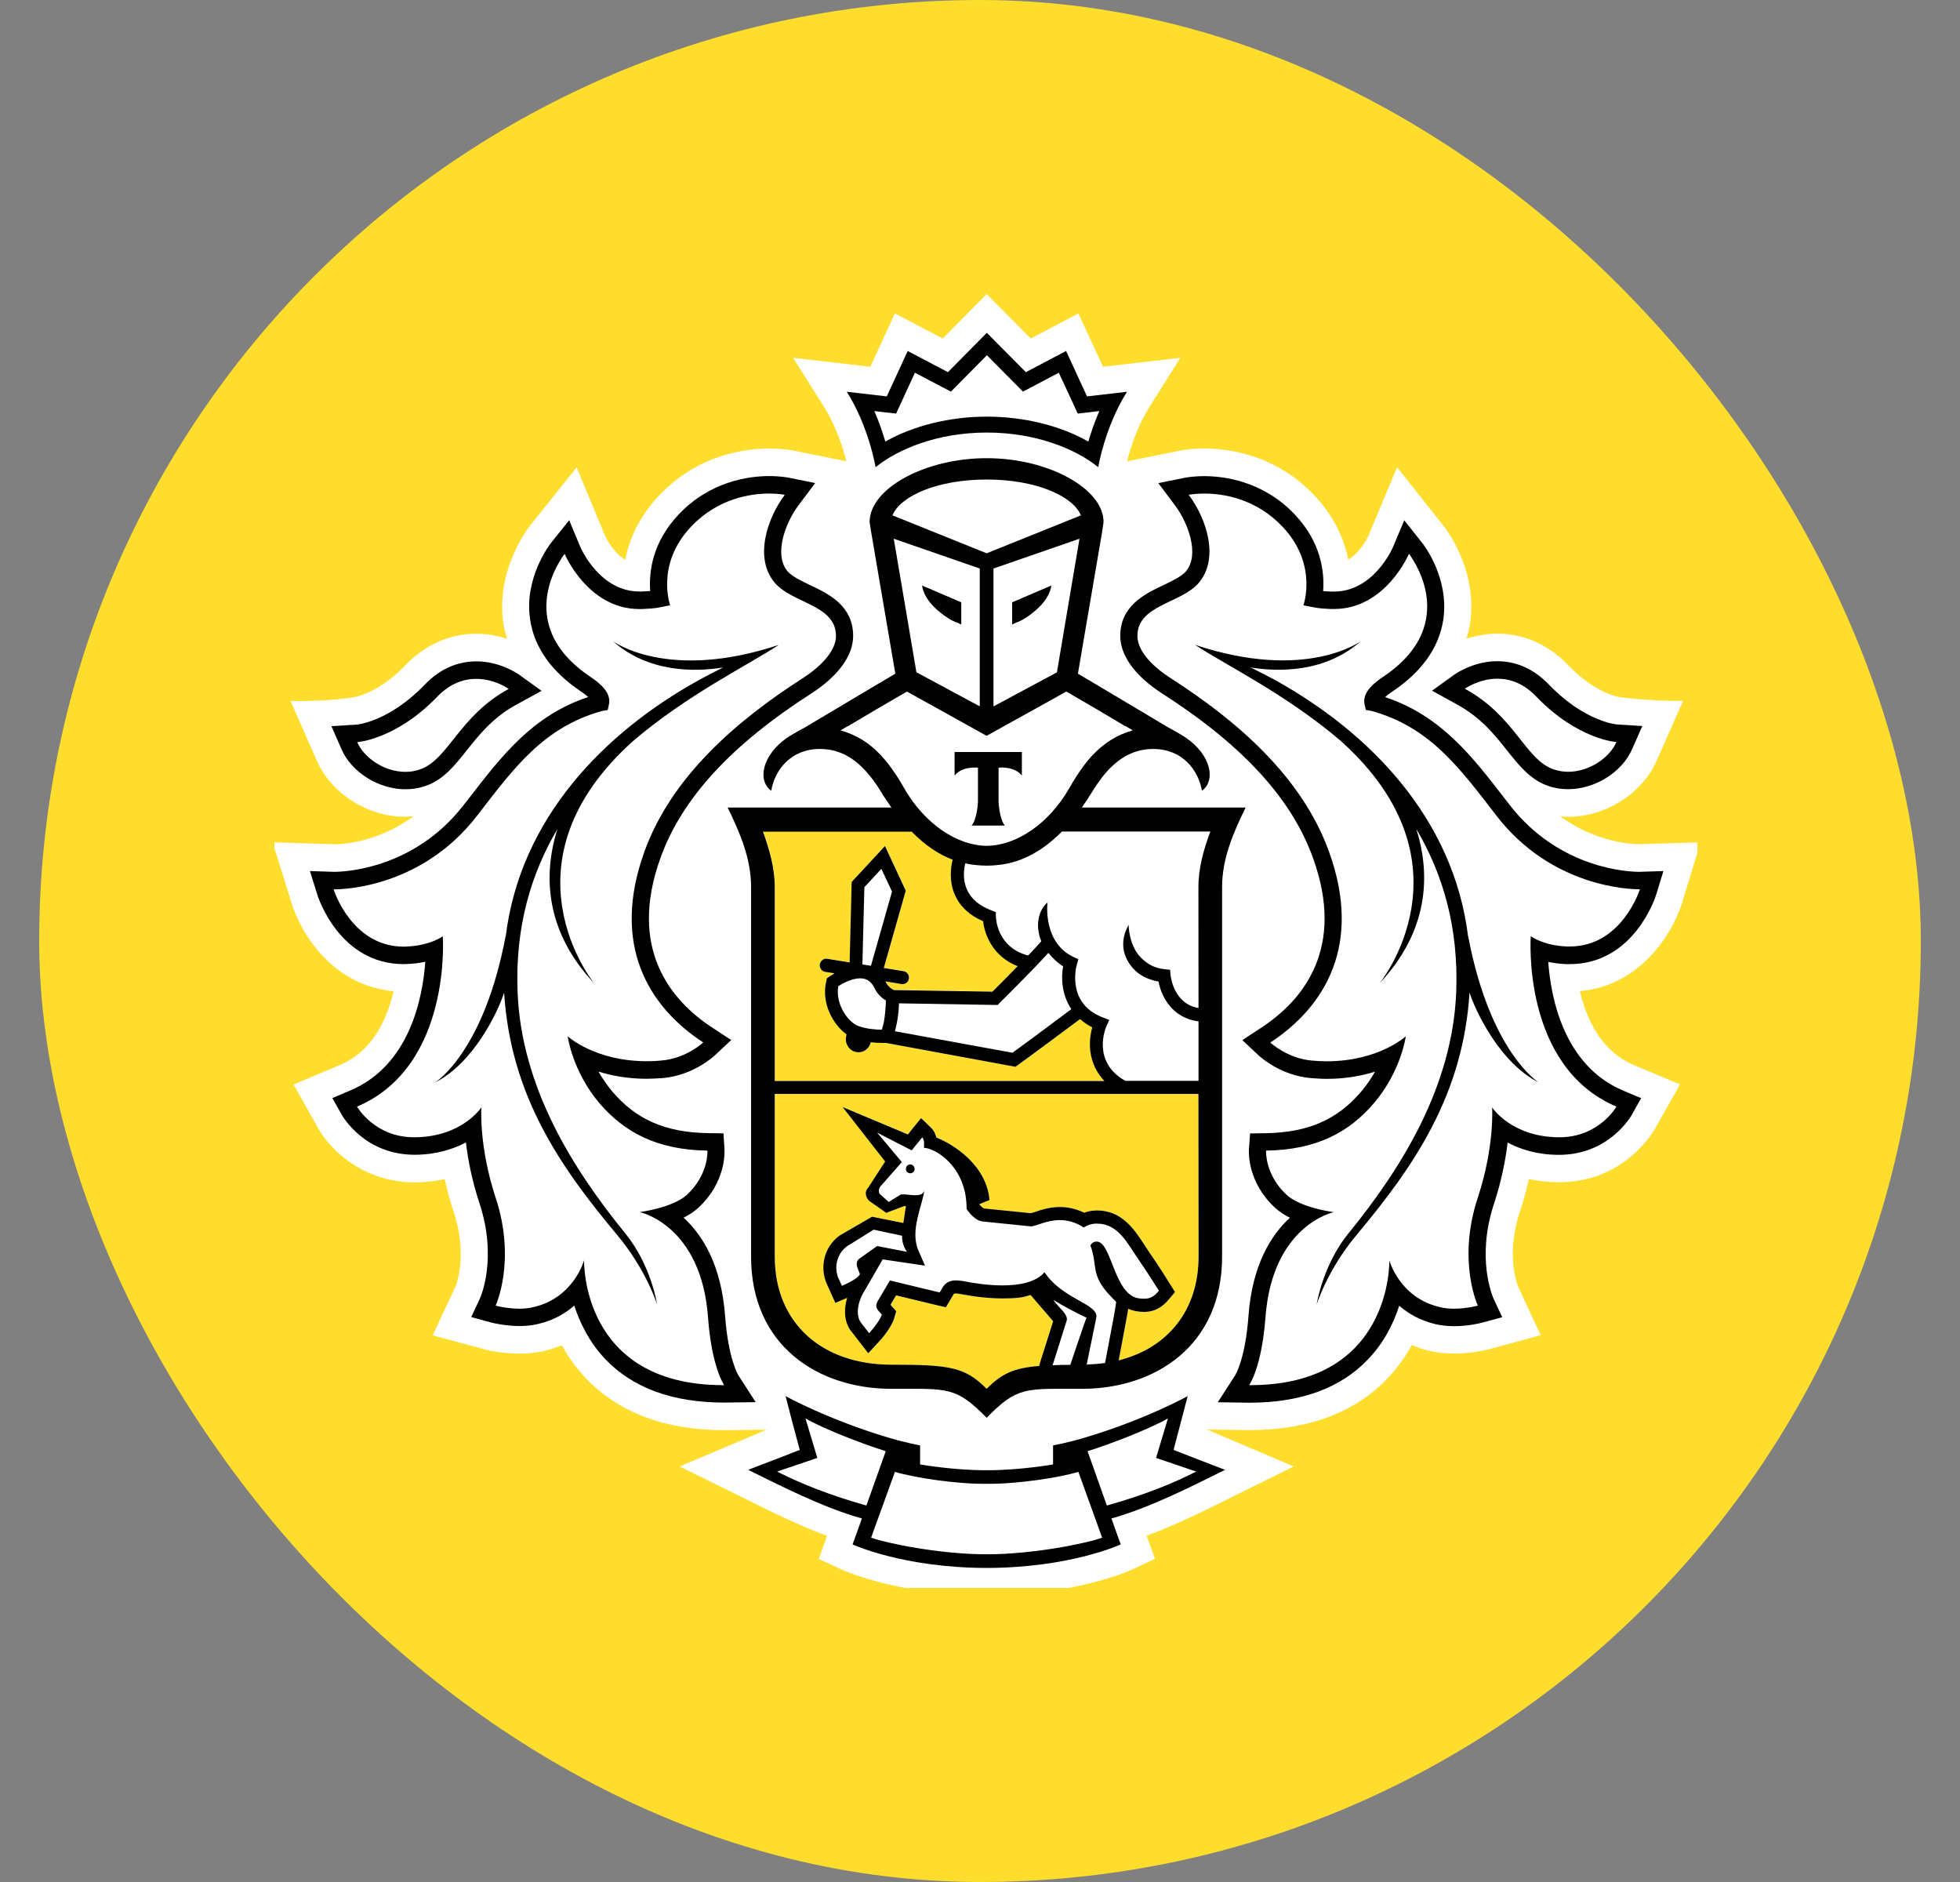 <svg width="25" height="24" viewBox="0 0 25 24" fill="none" xmlns="http://www.w3.org/2000/svg">
<rect x="0" y="0" width="25" height="24" fill="#808080" stroke="none"/>
<rect x="0.5" width="24" height="24" rx="12" fill="#FFDD2D"/>
<g clip-path="url(#clip0_3573_39044)">
<path d="M21.455 11.513L21.691 10.741L20.909 10.766C20.843 10.766 20.363 10.752 19.897 10.407C19.931 10.411 19.966 10.416 20.002 10.416C20.481 10.416 20.945 10.121 21.131 9.7L21.468 8.938C21.046 8.944 20.66 8.89 20.66 8.89C20.657 8.889 20.353 8.849 20.002 8.483C19.75 8.22 19.437 8.081 19.099 8.081C18.952 8.081 18.819 8.108 18.706 8.145C18.723 8.083 18.74 8.021 18.75 7.956C18.858 7.244 18.408 6.7 18.408 6.701L17.82 5.958L17.455 6.831C17.454 6.834 17.362 7.038 17.197 7.138C17.147 6.882 17.025 6.593 16.764 6.317C16.272 5.797 15.673 5.72 15.36 5.72C15.215 5.72 15.111 5.736 15.086 5.74L14.376 5.883C14.417 5.721 14.504 5.439 14.664 5.185L15.055 4.563L14.069 4.677L13.755 3.997L13.148 4.317L12.585 3.75L12.025 4.317L11.415 3.997L11.101 4.677L10.116 4.563L10.508 5.185C10.668 5.439 10.755 5.72 10.795 5.882L10.118 5.746L10.095 5.742C10.061 5.736 9.958 5.72 9.812 5.72C9.499 5.72 8.9 5.798 8.409 6.317C8.147 6.592 8.026 6.882 7.975 7.138C7.812 7.039 7.72 6.838 7.72 6.838L7.355 5.96L6.757 6.708C6.685 6.804 6.324 7.315 6.422 7.958C6.432 8.022 6.449 8.084 6.466 8.146C6.353 8.109 6.221 8.082 6.073 8.082C5.735 8.082 5.423 8.221 5.17 8.484C4.82 8.849 4.518 8.89 4.52 8.89C4.52 8.89 4.201 8.948 3.706 8.939L4.041 9.7C4.227 10.122 4.691 10.416 5.17 10.416C5.207 10.416 5.241 10.411 5.277 10.408C4.812 10.753 4.332 10.767 4.274 10.767L3.477 10.741L3.718 11.512C3.839 11.91 4.244 12.569 5.021 12.64C4.937 13.001 4.749 13.406 4.338 13.58L3.744 13.83L4.068 14.405C4.251 14.715 4.679 15.078 5.29 15.078C5.422 15.077 5.549 15.064 5.672 15.037C5.703 15.179 5.743 15.321 5.789 15.461C5.971 16.013 5.814 16.398 5.812 16.403L5.519 17.029L6.173 17.205C6.182 17.208 6.379 17.262 6.627 17.262C6.739 17.262 6.846 17.251 6.947 17.226C7.023 17.208 7.096 17.184 7.166 17.155C7.251 17.31 7.354 17.451 7.474 17.577C7.893 18.016 8.486 18.238 9.238 18.238H9.241L9.778 18.232L8.669 18.701L9.511 19.116C9.817 19.269 10.18 19.449 10.549 19.586L10.444 19.88L10.735 20.015C10.761 20.026 11.319 20.281 12.247 20.336C12.247 20.336 12.471 20.346 12.594 20.346C12.718 20.346 12.939 20.335 12.939 20.335C13.861 20.279 14.415 20.027 14.441 20.015L14.732 19.879L14.625 19.585C15.006 19.443 15.382 19.256 15.675 19.11L16.501 18.701L15.395 18.23L15.934 18.237C16.687 18.237 17.282 18.015 17.7 17.575C17.819 17.45 17.922 17.308 18.007 17.153C18.077 17.183 18.151 17.207 18.227 17.225C18.327 17.249 18.434 17.261 18.547 17.261C18.79 17.261 18.99 17.206 18.995 17.205L19.652 17.027L19.366 16.413C19.359 16.397 19.202 16.013 19.384 15.46C19.431 15.319 19.469 15.177 19.501 15.036C19.624 15.062 19.753 15.076 19.886 15.076C20.663 15.076 21.036 14.518 21.108 14.397L21.428 13.829L20.835 13.58C20.423 13.405 20.236 13 20.152 12.639C20.918 12.572 21.33 11.914 21.455 11.513ZM10.847 6.148L10.839 6.15L10.846 6.141L10.847 6.148Z" fill="white"/>
<path d="M12.585 6.114C11.957 6.115 11.486 6.325 11.383 6.572L12.585 7.055L13.787 6.572C13.684 6.325 13.214 6.115 12.585 6.114Z" fill="white"/>
<path d="M12.599 18.922H12.597H12.587H12.575H12.575C12.194 18.924 11.67 18.845 11.417 18.77L11.113 19.608C11.314 19.681 11.992 19.82 12.587 19.82C13.181 19.82 13.86 19.681 14.06 19.608L13.756 18.77C13.503 18.845 12.98 18.924 12.599 18.922Z" fill="white"/>
<path d="M14.896 18.088C14.67 18.219 14.165 18.415 13.871 18.506L14.118 19.199C14.572 19.072 14.947 18.924 15.257 18.766L14.745 18.592L14.896 18.088Z" fill="white"/>
<path d="M10.275 18.088L10.427 18.592L9.914 18.766C10.223 18.924 10.6 19.072 11.053 19.199L11.299 18.506C11.007 18.415 10.501 18.218 10.275 18.088Z" fill="white"/>
<path d="M12.586 5.312C13.059 5.312 13.524 5.428 13.881 5.631C13.914 5.519 13.96 5.383 14.022 5.241L13.887 5.258L13.745 5.273L13.685 5.142L13.505 4.753L13.175 4.928L13.047 4.995L12.945 4.892L12.587 4.53L12.23 4.892L12.128 4.995L12 4.928L11.669 4.753L11.49 5.142L11.429 5.273L11.287 5.258L11.152 5.241C11.214 5.384 11.259 5.519 11.293 5.631C11.65 5.428 12.114 5.312 12.586 5.312Z" fill="white"/>
<path d="M19.815 9.812C19.876 9.833 19.939 9.843 20.001 9.843C20.268 9.843 20.527 9.666 20.617 9.464C20.617 9.464 20.125 9.433 19.597 8.886C19.429 8.709 19.251 8.656 19.099 8.656C18.861 8.656 18.684 8.784 18.684 8.784C19.321 9.13 19.451 9.686 19.815 9.812Z" fill="white"/>
<path d="M5.17 9.843C5.232 9.843 5.295 9.833 5.355 9.812C5.719 9.686 5.85 9.13 6.488 8.784C6.488 8.784 6.309 8.656 6.074 8.656C5.92 8.656 5.742 8.709 5.573 8.886C5.046 9.433 4.555 9.464 4.555 9.464C4.643 9.666 4.902 9.843 5.17 9.843Z" fill="white"/>
<path d="M19.989 12.07C20 12.071 20.009 12.071 20.021 12.071C20.689 12.071 20.916 11.341 20.916 11.341H20.903C20.781 11.341 19.787 11.311 19.084 10.4C18.621 9.801 18.242 9.274 17.494 9.067L17.42 9.054L17.404 8.977C17.383 8.86 17.462 8.751 17.64 8.633C18.672 7.943 17.971 7.063 17.971 7.063C17.971 7.063 17.676 7.767 17.016 7.767C17 7.767 16.983 7.766 16.967 7.766C16.892 7.762 16.82 7.759 16.747 7.743L16.625 7.719C16.625 7.719 16.813 7.197 16.359 6.717C16.017 6.355 15.601 6.294 15.36 6.294C15.239 6.294 15.162 6.31 15.162 6.31C15.39 6.614 15.555 7.119 15.291 7.43C15.064 7.698 14.508 7.711 14.508 8.11C14.508 8.279 14.662 8.477 14.941 8.654C15.777 9.191 16.607 9.904 16.951 10.859C17.383 12.05 16.897 12.841 16.203 13.294C16.203 13.294 16.421 13.498 16.736 13.524C16.8 13.53 16.863 13.533 16.921 13.533C17.587 13.533 17.931 13.215 17.931 13.215C17.931 13.215 17.875 13.655 17.528 14.063C17.208 14.441 16.788 14.663 16.149 14.672C16.149 14.672 16.128 14.975 16.412 15.237C16.593 15.403 17.012 15.457 17.012 15.457C17.012 15.457 16.228 15.619 16.141 16.801C16.094 17.441 15.934 17.663 15.934 17.663H15.948C17.768 17.663 17.721 16.071 17.721 16.071C17.721 16.071 17.848 16.542 18.356 16.665C18.417 16.682 18.482 16.688 18.545 16.688C18.709 16.688 18.85 16.649 18.85 16.649C18.85 16.649 18.585 16.077 18.848 15.277C19.067 14.613 19.032 14.121 19.032 14.121C19.032 14.121 19.277 14.499 19.885 14.503H19.891C20.397 14.503 20.618 14.111 20.618 14.111C19.404 13.598 19.524 11.939 19.524 11.939C19.524 11.939 19.682 12.059 19.989 12.07ZM19.624 13.803C19.13 13.555 18.818 12.896 18.743 12.658C18.661 13.965 18.035 14.872 17.304 15.745C16.925 16.197 16.793 16.637 16.793 16.637C16.793 16.637 16.865 16.139 17.194 15.733C17.876 14.897 18.524 13.856 18.572 12.653C18.606 11.813 18.394 11.132 18.063 10.571C18.248 11.156 18.222 11.872 17.595 12.54C17.595 12.54 18.843 11.012 17.097 9.447C16.398 8.851 15.633 8.484 15.24 8.223C16.662 8.696 17.357 8.175 17.357 8.175C16.902 8.577 16.314 8.57 15.95 8.512C16.049 8.561 16.151 8.613 16.262 8.673C17.462 9.338 18.54 10.431 18.724 11.946V11.934C19.003 13.421 19.624 13.803 19.624 13.803Z" fill="white"/>
<path d="M8.162 15.457C8.162 15.457 8.581 15.404 8.762 15.237C9.045 14.975 9.026 14.672 9.026 14.672C8.385 14.663 7.966 14.441 7.644 14.064C7.3 13.655 7.243 13.215 7.243 13.215C7.243 13.215 7.587 13.534 8.252 13.534C8.312 13.534 8.374 13.531 8.438 13.525C8.754 13.499 8.972 13.294 8.972 13.294C8.278 12.841 7.792 12.05 8.222 10.859C8.568 9.904 9.397 9.191 10.233 8.654C10.511 8.477 10.666 8.28 10.666 8.11C10.666 7.711 10.11 7.698 9.883 7.43C9.619 7.119 9.785 6.614 10.012 6.31C10.012 6.31 9.937 6.294 9.815 6.294C9.575 6.294 9.158 6.355 8.816 6.717C8.361 7.197 8.55 7.719 8.55 7.719L8.428 7.743C8.355 7.759 8.282 7.762 8.208 7.766C8.191 7.766 8.176 7.767 8.159 7.767C7.498 7.767 7.204 7.063 7.204 7.063C7.204 7.063 6.503 7.944 7.535 8.634C7.713 8.752 7.791 8.861 7.77 8.978L7.754 9.054L7.679 9.067C6.932 9.275 6.552 9.802 6.089 10.401C5.388 11.311 4.395 11.341 4.271 11.341H4.258C4.258 11.341 4.485 12.071 5.153 12.071C5.164 12.071 5.174 12.071 5.185 12.07C5.493 12.059 5.651 11.939 5.651 11.939C5.651 11.939 5.769 13.597 4.557 14.111C4.557 14.111 4.778 14.503 5.284 14.503H5.29C5.899 14.499 6.143 14.121 6.143 14.121C6.143 14.121 6.108 14.613 6.326 15.277C6.59 16.077 6.325 16.649 6.325 16.649C6.325 16.649 6.467 16.688 6.63 16.688C6.693 16.688 6.758 16.682 6.819 16.665C7.325 16.542 7.453 16.071 7.453 16.071C7.453 16.071 7.407 17.663 9.227 17.663H9.239C9.239 17.663 9.08 17.441 9.034 16.801C8.946 15.619 8.162 15.457 8.162 15.457ZM7.87 15.745C7.139 14.872 6.514 13.965 6.431 12.658C6.356 12.895 6.045 13.555 5.552 13.803C5.552 13.803 6.172 13.421 6.451 11.934V11.946C6.635 10.432 7.712 9.338 8.912 8.673C9.022 8.612 9.126 8.561 9.224 8.512C8.86 8.57 8.272 8.577 7.817 8.175C7.817 8.175 8.512 8.696 9.934 8.223C9.54 8.484 8.776 8.851 8.077 9.447C6.33 11.012 7.58 12.54 7.58 12.54C6.951 11.871 6.926 11.156 7.111 10.571C6.78 11.133 6.568 11.813 6.602 12.653C6.65 13.856 7.298 14.897 7.979 15.733C8.308 16.138 8.382 16.637 8.382 16.637C8.382 16.637 8.249 16.197 7.87 15.745Z" fill="white"/>
<path d="M11.241 9.635C11.271 9.668 11.3 9.704 11.328 9.739C11.335 9.747 11.341 9.755 11.348 9.765C11.374 9.8 11.401 9.838 11.426 9.876C11.431 9.884 11.437 9.893 11.443 9.902C11.474 9.949 11.502 9.998 11.531 10.048C11.793 10.51 12.213 10.786 12.586 10.787C12.96 10.786 13.379 10.51 13.642 10.048C13.672 9.996 13.701 9.946 13.732 9.9C13.736 9.893 13.741 9.886 13.745 9.879C13.771 9.84 13.798 9.801 13.827 9.763C13.833 9.755 13.839 9.748 13.844 9.741C13.873 9.704 13.903 9.668 13.934 9.635C13.94 9.629 13.944 9.624 13.948 9.62C14.082 9.48 14.241 9.374 14.45 9.315L14.357 9.26H14.352L13.982 9.041L13.603 8.819L12.589 9.382L12.586 9.38L12.584 9.382L11.57 8.819L11.191 9.04L10.821 9.259H10.817L10.723 9.314C10.932 9.373 11.091 9.478 11.225 9.618C11.231 9.624 11.235 9.63 11.241 9.635ZM12.176 9.59H12.605H13.034V9.891C12.933 9.765 12.737 9.79 12.737 9.79V10.223C12.737 10.223 12.744 10.436 12.817 10.529H12.605H12.393C12.467 10.437 12.474 10.223 12.474 10.223V9.79C12.474 9.79 12.278 9.765 12.176 9.891V9.59Z" fill="white"/>
<path d="M12.499 9.007V7.249L11.402 6.869L11.692 8.573L12.499 9.007ZM12.264 7.68V7.963L12.21 7.938C12.208 7.935 12.13 7.917 11.994 7.808C11.769 7.63 11.765 7.466 11.765 7.466L12.264 7.68Z" fill="white"/>
<path d="M13.48 8.573L13.768 6.869L12.672 7.249V9.007L13.48 8.573ZM12.908 7.68L13.406 7.466C13.406 7.466 13.402 7.63 13.177 7.808C13.041 7.918 12.963 7.936 12.96 7.938L12.907 7.963V7.68H12.908Z" fill="white"/>
<path d="M10.946 13.083C11.053 13.123 11.183 13.131 11.249 13.131C11.251 13.123 11.255 13.113 11.258 13.1C11.264 13.08 11.27 13.06 11.274 13.038C11.292 12.941 11.299 12.83 11.3 12.759C11.255 12.731 11.192 12.68 11.157 12.604C11.116 12.517 11.058 12.477 10.973 12.477C10.862 12.477 10.744 12.544 10.693 12.576C10.653 12.819 10.828 13.039 10.946 13.083Z" fill="white"/>
<path d="M13.371 12.15C13.167 12.376 12.769 12.77 12.749 12.79L12.725 12.815L11.465 12.795C11.464 12.922 11.444 13.03 11.424 13.11C11.421 13.123 11.417 13.137 11.414 13.151L12.913 13.425C13.069 13.314 13.498 12.994 13.665 12.869C13.543 12.688 13.532 12.474 13.559 12.323C13.48 12.271 13.419 12.213 13.371 12.15Z" fill="white"/>
<path d="M13.543 10.604C13.253 10.898 12.975 11.006 12.726 11.031C12.681 11.036 12.635 11.039 12.589 11.039H12.585H12.583C12.536 11.039 12.49 11.036 12.445 11.031C12.402 11.027 12.356 11.02 12.31 11.01C12.294 11.076 12.273 11.214 12.332 11.345C12.384 11.463 12.491 11.552 12.648 11.61L12.7 11.631L12.701 11.689C12.701 11.706 12.713 12.08 13.113 12.184C13.178 12.115 13.238 12.053 13.281 12.002C13.199 11.806 13.242 11.605 13.361 11.507C13.355 11.528 13.304 12.019 13.689 12.201L13.753 12.232L13.734 12.3C13.727 12.321 13.599 12.796 14.065 12.973L14.148 13.005L14.111 13.087C14.103 13.105 13.92 13.536 14.351 13.78H15.287V13.023C14.954 12.981 14.813 12.709 14.777 12.515C14.622 12.488 14.502 12.42 14.421 12.309C14.224 12.045 14.393 11.804 14.395 11.791C14.395 11.793 14.395 12.05 14.551 12.209C14.628 12.285 14.719 12.344 14.857 12.357L14.925 12.364L14.931 12.435C14.933 12.45 14.97 12.797 15.287 12.852L15.287 11.305C15.287 11.065 15.355 10.824 15.438 10.602H13.543V10.604Z" fill="white"/>
<path d="M11.025 11.313L11 12.298L11.11 12.315L11.378 11.37L11.242 11.079L11.025 11.313Z" fill="white"/>
<path d="M13.986 15.834C13.994 15.834 14.003 15.835 14.012 15.837C14.179 15.886 14.221 16.5 14.514 16.555C14.543 16.562 14.57 16.563 14.593 16.563C14.677 16.563 14.728 16.526 14.782 16.461C14.782 16.461 14.635 16.224 14.525 16.065C14.378 15.857 14.264 15.604 13.992 15.604C13.986 15.604 13.977 15.604 13.971 15.605C13.881 15.61 13.825 15.655 13.825 15.655C13.715 15.584 13.612 15.559 13.519 15.559C13.348 15.559 13.215 15.639 13.149 15.639H13.146L12.537 15.578C12.442 15.569 12.367 15.471 12.339 15.433C12.333 15.422 12.329 15.416 12.329 15.416C12.329 15.399 12.329 15.382 12.328 15.367C12.307 14.859 11.922 14.641 11.785 14.638C11.785 14.638 11.801 14.541 11.764 14.504L11.629 14.67L11.188 14.444L11.503 14.819L11.236 15.124C11.203 15.159 11.207 15.206 11.22 15.226L11.336 15.329L11.482 15.239C11.489 15.233 11.502 15.232 11.518 15.232C11.559 15.232 11.619 15.242 11.674 15.242C11.733 15.242 11.785 15.229 11.791 15.172C11.773 15.361 11.601 15.688 11.714 15.945L11.797 16.139L11.259 16.06L11.007 16.494C10.929 16.639 10.917 16.795 10.992 16.88L11.086 17C11.086 17 11.218 16.857 11.248 16.763L11.205 16.715C11.169 16.675 11.171 16.639 11.193 16.595L11.351 16.327L11.986 16.48L12.02 16.422C12.063 16.349 12.125 16.327 12.193 16.327C12.221 16.327 12.249 16.33 12.279 16.335C12.397 16.359 12.591 16.391 12.786 16.391C12.999 16.391 13.21 16.352 13.323 16.223C13.553 16.571 14.02 16.627 13.983 16.804L13.86 17.4C13.941 17.396 14.02 17.391 14.094 17.381L14.21 16.76C14.223 16.692 14.236 16.601 14.236 16.601C14.191 16.555 14.082 16.456 14.02 16.336C13.938 16.175 13.983 16.091 13.906 15.881C13.909 15.883 13.932 15.834 13.986 15.834ZM11.607 14.962C11.576 14.961 11.554 14.934 11.555 14.902C11.558 14.872 11.583 14.848 11.614 14.85C11.645 14.852 11.668 14.88 11.666 14.91C11.663 14.941 11.638 14.964 11.607 14.962Z" fill="white"/>
<path d="M10.739 16.398C10.739 16.398 10.949 16.309 10.968 16.246L10.94 16.175C10.921 16.128 10.923 16.077 10.961 16.049L11.189 15.889L11.569 15.963C11.569 15.963 11.501 15.876 11.507 15.758L11.145 15.68L10.803 15.892C10.656 16.004 10.645 16.187 10.694 16.296L10.739 16.398Z" fill="white"/>
<path d="M13.426 17.408C13.494 17.405 13.569 17.404 13.651 17.404C13.651 17.404 13.847 16.821 13.858 16.802C13.748 16.753 13.521 16.63 13.433 16.573C13.491 16.662 13.632 16.763 13.604 16.841L13.426 17.408Z" fill="white"/>
<path d="M15.288 13.949H9.883V16.023C9.883 16.872 10.485 17.403 11.372 17.403C12.114 17.403 12.31 17.432 12.586 17.711C12.776 17.518 12.933 17.446 13.256 17.419L13.264 17.387L13.434 16.849C13.425 16.837 13.146 16.514 13.146 16.514C13.036 16.552 12.943 16.558 12.787 16.558C12.627 16.558 12.446 16.539 12.251 16.502C12.231 16.497 12.213 16.495 12.194 16.495C12.17 16.495 12.168 16.497 12.162 16.509L12.128 16.566L12.066 16.671L11.95 16.643L11.431 16.519L11.36 16.639L11.371 16.651L11.434 16.722L11.406 16.814C11.368 16.935 11.244 17.076 11.207 17.116L11.077 17.257L10.959 17.105L10.871 16.992C10.777 16.885 10.756 16.722 10.808 16.551C10.807 16.552 10.805 16.553 10.803 16.553L10.656 16.615L10.59 16.469L10.544 16.365C10.464 16.183 10.493 15.917 10.708 15.757L11.126 15.516L11.523 15.596C11.533 15.557 11.547 15.418 11.558 15.383C11.551 15.382 11.543 15.38 11.536 15.38L11.307 15.467L11.086 15.311C11.086 15.311 11 15.226 11.078 15.141L11.292 14.811L10.75 14.117L11.583 14.466L11.638 14.396L11.751 14.259L11.878 14.383C11.914 14.418 11.934 14.462 11.945 14.506C12.174 14.597 12.585 14.866 12.621 15.303L12.492 15.356V15.36C12.522 15.395 12.546 15.41 12.554 15.411L13.148 15.471C13.163 15.468 13.182 15.461 13.203 15.455C13.277 15.429 13.388 15.392 13.519 15.392C13.626 15.392 13.73 15.417 13.829 15.465C13.866 15.451 13.911 15.44 13.963 15.437L13.992 15.436C14.31 15.436 14.468 15.679 14.595 15.872C14.616 15.905 14.637 15.937 14.659 15.969C14.77 16.128 14.915 16.363 14.921 16.372L14.986 16.477L14.906 16.572C14.844 16.645 14.751 16.73 14.592 16.73C14.559 16.73 14.523 16.727 14.484 16.719C14.45 16.713 14.419 16.703 14.389 16.69C14.385 16.722 14.379 16.76 14.373 16.793L14.268 17.348C14.892 17.191 15.288 16.711 15.288 16.024L15.288 13.949Z" fill="#FFDD2D"/>
<path d="M9.884 13.783H14.088C13.878 13.562 13.881 13.282 13.934 13.099C13.873 13.07 13.823 13.033 13.778 12.995C13.614 13.118 13.112 13.491 12.981 13.584L12.953 13.603L11.304 13.299H11.27C11.231 13.299 11.173 13.297 11.109 13.29C11.092 13.366 11.028 13.418 10.954 13.418C10.946 13.418 10.936 13.417 10.928 13.415C10.885 13.407 10.847 13.385 10.822 13.348C10.796 13.312 10.786 13.269 10.793 13.225L10.799 13.188C10.629 13.066 10.472 12.793 10.542 12.505L10.549 12.475L10.572 12.457C10.576 12.454 10.604 12.435 10.647 12.41L10.527 12.391C10.482 12.383 10.452 12.34 10.459 12.295C10.466 12.249 10.508 12.217 10.553 12.226L10.838 12.272L10.864 11.245L11.289 10.787L11.554 11.356L11.274 12.343L11.526 12.383C11.571 12.39 11.601 12.433 11.595 12.479C11.588 12.52 11.554 12.549 11.514 12.549C11.509 12.549 11.505 12.549 11.501 12.548L11.295 12.514C11.298 12.52 11.302 12.524 11.305 12.531C11.327 12.577 11.375 12.61 11.404 12.624L12.662 12.644C12.715 12.591 12.847 12.459 12.982 12.319C12.673 12.2 12.561 11.927 12.542 11.747C12.369 11.672 12.249 11.559 12.183 11.412C12.103 11.231 12.132 11.05 12.153 10.961C11.985 10.899 11.809 10.785 11.629 10.602H9.734C9.815 10.825 9.884 11.066 9.884 11.306V13.783Z" fill="#FFDD2D"/>
<path d="M11.613 14.85C11.583 14.847 11.557 14.871 11.555 14.902C11.553 14.934 11.576 14.961 11.607 14.962C11.637 14.964 11.664 14.941 11.666 14.91C11.666 14.879 11.645 14.851 11.613 14.85Z" fill="black"/>
<path d="M15.28 18.611L14.969 18.49L15.055 18.162L15.149 17.804C15.149 17.804 14.598 18.109 13.82 18.338C13.599 18.403 13.432 18.432 13.432 18.432V18.675C13.432 18.675 13.017 18.749 12.596 18.749H12.591H12.585H12.577H12.572C12.152 18.749 11.736 18.675 11.736 18.675V18.432C11.736 18.432 11.569 18.403 11.349 18.338C10.571 18.109 10.02 17.804 10.02 17.804L10.113 18.162L10.201 18.49L9.889 18.611L9.543 18.744C9.94 18.939 10.49 19.224 10.994 19.364L10.875 19.695C10.875 19.695 11.514 19.992 12.577 19.995V19.995H12.581H12.585H12.589H12.592V19.995C13.657 19.992 14.295 19.695 14.295 19.695L14.176 19.364C14.679 19.224 15.23 18.939 15.626 18.744L15.28 18.611ZM9.912 18.766L10.425 18.592L10.274 18.088C10.499 18.219 11.005 18.415 11.298 18.506L11.051 19.199C10.598 19.072 10.222 18.924 9.912 18.766ZM12.585 19.821C11.991 19.821 11.311 19.681 11.111 19.609L11.415 18.77C11.668 18.845 12.192 18.925 12.573 18.922H12.574H12.585H12.596H12.597C12.978 18.925 13.501 18.845 13.755 18.77L14.058 19.609C13.858 19.682 13.18 19.821 12.585 19.821ZM14.118 19.199L13.872 18.506C14.166 18.415 14.67 18.219 14.897 18.088L14.746 18.592L15.258 18.766C14.948 18.924 14.573 19.072 14.118 19.199Z" fill="black"/>
<path d="M12.587 5.516C13.221 5.516 13.728 5.73 14.008 5.958C14.008 5.958 14.091 5.447 14.375 4.996L13.865 5.055L13.598 4.476L13.085 4.746L12.587 4.244L12.091 4.746L11.578 4.476L11.311 5.055L10.801 4.996C11.085 5.447 11.168 5.958 11.168 5.958C11.449 5.73 11.954 5.516 12.587 5.516ZM11.288 5.258L11.43 5.274L11.491 5.142L11.67 4.753L12.001 4.927L12.129 4.994L12.231 4.891L12.588 4.53L12.946 4.891L13.048 4.994L13.176 4.927L13.505 4.753L13.686 5.142L13.746 5.274L13.887 5.258L14.022 5.242C13.96 5.384 13.915 5.519 13.882 5.631C13.525 5.428 13.06 5.313 12.587 5.313C12.115 5.313 11.651 5.428 11.293 5.631C11.259 5.519 11.214 5.383 11.152 5.242L11.288 5.258Z" fill="black"/>
<path d="M20.02 12.295C20.84 12.295 21.114 11.444 21.125 11.408L21.217 11.108L20.909 11.118H20.908C20.8 11.118 19.896 11.094 19.254 10.262L19.194 10.185C18.775 9.642 18.377 9.125 17.667 8.89C17.688 8.871 17.717 8.847 17.757 8.821C18.134 8.568 18.354 8.261 18.409 7.904C18.489 7.367 18.154 6.94 18.139 6.922L17.911 6.635L17.768 6.976C17.759 6.997 17.519 7.544 17.015 7.544H16.977C16.942 7.542 16.91 7.54 16.877 7.538C16.895 7.294 16.851 6.916 16.516 6.562C16.113 6.136 15.618 6.072 15.36 6.072C15.221 6.072 15.129 6.09 15.12 6.091L14.775 6.161L14.988 6.446C15.154 6.667 15.306 7.073 15.127 7.286C15.069 7.353 14.951 7.408 14.838 7.463C14.606 7.572 14.289 7.724 14.289 8.11C14.289 8.361 14.479 8.622 14.824 8.844C15.845 9.499 16.474 10.182 16.746 10.937C17.167 12.097 16.618 12.759 16.085 13.107L15.846 13.264L16.055 13.46C16.083 13.485 16.339 13.715 16.718 13.748C16.789 13.753 16.858 13.758 16.922 13.758C17.165 13.758 17.371 13.719 17.539 13.666C17.492 13.749 17.436 13.833 17.364 13.918C17.06 14.278 16.685 14.442 16.146 14.451L15.945 14.454L15.93 14.659C15.928 14.7 15.913 15.08 16.266 15.404C16.32 15.454 16.385 15.495 16.453 15.529C16.214 15.748 15.971 16.131 15.924 16.786C15.884 17.333 15.756 17.535 15.755 17.538L15.533 17.882L15.933 17.888C16.594 17.888 17.101 17.702 17.451 17.333C17.659 17.115 17.777 16.869 17.847 16.651C17.962 16.751 18.111 16.838 18.305 16.885C18.378 16.902 18.459 16.912 18.545 16.912C18.732 16.912 18.888 16.872 18.905 16.867L19.161 16.798L19.048 16.555C19.04 16.535 18.826 16.047 19.056 15.351C19.155 15.05 19.205 14.78 19.23 14.57C19.391 14.656 19.606 14.727 19.885 14.727C20.517 14.727 20.796 14.245 20.809 14.225L20.933 14.004L20.702 13.907C19.949 13.588 19.782 12.731 19.748 12.267C19.817 12.28 19.894 12.292 19.982 12.295H20.02ZM20.618 14.112C20.618 14.112 20.397 14.503 19.891 14.503H19.885C19.277 14.5 19.032 14.122 19.032 14.122C19.032 14.122 19.067 14.614 18.848 15.278C18.584 16.078 18.85 16.65 18.85 16.65C18.85 16.65 18.708 16.689 18.544 16.689C18.482 16.689 18.416 16.683 18.355 16.666C17.847 16.543 17.721 16.072 17.721 16.072C17.721 16.072 17.767 17.664 15.948 17.664H15.933C15.933 17.664 16.093 17.442 16.141 16.802C16.228 15.62 17.012 15.458 17.012 15.458C17.012 15.458 16.593 15.404 16.412 15.238C16.129 14.976 16.149 14.673 16.149 14.673C16.789 14.664 17.208 14.441 17.528 14.064C17.874 13.655 17.931 13.215 17.931 13.215C17.931 13.215 17.587 13.534 16.921 13.534C16.863 13.534 16.8 13.531 16.736 13.525C16.421 13.499 16.203 13.295 16.203 13.295C16.896 12.841 17.383 12.05 16.951 10.859C16.606 9.904 15.776 9.191 14.941 8.654C14.662 8.477 14.508 8.28 14.508 8.11C14.508 7.711 15.064 7.699 15.292 7.431C15.555 7.119 15.39 6.614 15.162 6.31C15.162 6.31 15.239 6.294 15.36 6.294C15.601 6.294 16.017 6.356 16.359 6.717C16.814 7.197 16.625 7.719 16.625 7.719L16.747 7.743C16.82 7.759 16.892 7.762 16.967 7.766C16.983 7.766 17 7.766 17.016 7.766C17.676 7.766 17.971 7.062 17.971 7.062C17.971 7.062 18.673 7.943 17.64 8.632C17.462 8.751 17.384 8.86 17.404 8.976L17.421 9.053L17.494 9.066C18.243 9.273 18.622 9.8 19.085 10.399C19.787 11.311 20.781 11.34 20.904 11.34H20.917C20.917 11.34 20.69 12.07 20.022 12.07C20.011 12.07 20.001 12.07 19.99 12.07C19.682 12.059 19.525 11.938 19.525 11.938C19.525 11.938 19.404 13.598 20.618 14.112Z" fill="black"/>
<path d="M18.58 8.981C18.886 9.147 19.064 9.369 19.22 9.567C19.374 9.759 19.519 9.945 19.747 10.022C19.828 10.051 19.914 10.064 20.001 10.064C20.343 10.064 20.687 9.85 20.817 9.555L20.948 9.259L20.631 9.239C20.616 9.239 20.208 9.201 19.755 8.728C19.568 8.534 19.342 8.432 19.099 8.432C18.802 8.432 18.582 8.583 18.557 8.598L18.266 8.808L18.58 8.981ZM19.1 8.655C19.252 8.655 19.43 8.708 19.598 8.886C20.127 9.433 20.618 9.463 20.618 9.463C20.529 9.665 20.27 9.842 20.002 9.842C19.94 9.842 19.878 9.832 19.816 9.811C19.453 9.686 19.323 9.13 18.684 8.783C18.684 8.783 18.863 8.655 19.1 8.655Z" fill="black"/>
<path d="M18.726 11.935V11.946C18.542 10.432 17.464 9.338 16.265 8.673C16.154 8.613 16.052 8.561 15.952 8.512C16.317 8.57 16.905 8.577 17.359 8.175C17.359 8.175 16.665 8.696 15.242 8.223C15.636 8.483 16.401 8.851 17.1 9.447C18.846 11.012 17.596 12.54 17.596 12.54C18.224 11.871 18.25 11.155 18.065 10.571C18.396 11.132 18.607 11.813 18.574 12.653C18.526 13.856 17.878 14.897 17.196 15.733C16.868 16.139 16.794 16.637 16.794 16.637C16.794 16.637 16.927 16.197 17.306 15.745C18.037 14.872 18.662 13.964 18.744 12.658C18.82 12.895 19.131 13.554 19.625 13.803C19.626 13.803 19.006 13.422 18.726 11.935Z" fill="black"/>
<path d="M9.417 17.537C9.416 17.535 9.29 17.332 9.249 16.785C9.201 16.13 8.959 15.747 8.719 15.528C8.788 15.494 8.852 15.453 8.906 15.403C9.258 15.079 9.243 14.699 9.241 14.658L9.228 14.453L9.026 14.45C8.488 14.441 8.113 14.277 7.808 13.917C7.738 13.832 7.68 13.748 7.634 13.665C7.802 13.718 8.007 13.757 8.25 13.757C8.315 13.757 8.383 13.752 8.454 13.748C8.833 13.714 9.089 13.485 9.117 13.459L9.327 13.263L9.087 13.106C8.553 12.757 8.006 12.095 8.426 10.936C8.698 10.182 9.327 9.498 10.349 8.843C10.693 8.621 10.882 8.36 10.882 8.109C10.882 7.723 10.566 7.571 10.334 7.462C10.221 7.407 10.103 7.352 10.045 7.285C9.866 7.073 10.018 6.666 10.184 6.445L10.398 6.16L10.052 6.09C10.041 6.089 9.951 6.071 9.812 6.071C9.553 6.071 9.059 6.135 8.656 6.561C8.32 6.916 8.276 7.293 8.293 7.537C8.26 7.539 8.227 7.541 8.193 7.543H8.157C7.651 7.543 7.412 6.997 7.402 6.975L7.26 6.634L7.03 6.921C7.017 6.939 6.68 7.367 6.762 7.903C6.816 8.26 7.036 8.567 7.413 8.82C7.453 8.846 7.482 8.87 7.502 8.889C6.793 9.124 6.397 9.641 5.978 10.185L5.917 10.262C5.276 11.094 4.37 11.118 4.262 11.118L3.953 11.108L4.047 11.408C4.058 11.444 4.331 12.295 5.152 12.295L5.191 12.293C5.278 12.291 5.355 12.279 5.425 12.265C5.391 12.729 5.224 13.586 4.47 13.905L4.239 14.003L4.364 14.224C4.376 14.244 4.656 14.726 5.289 14.726C5.566 14.725 5.781 14.654 5.943 14.569C5.967 14.778 6.018 15.048 6.117 15.349C6.346 16.046 6.132 16.534 6.124 16.553L6.011 16.796L6.267 16.866C6.284 16.87 6.442 16.91 6.628 16.91C6.715 16.91 6.795 16.901 6.867 16.883C7.062 16.837 7.212 16.749 7.325 16.649C7.395 16.867 7.514 17.113 7.72 17.332C8.072 17.7 8.578 17.886 9.239 17.886L9.639 17.881L9.417 17.537ZM9.224 17.664C7.404 17.664 7.45 16.071 7.45 16.071C7.45 16.071 7.323 16.543 6.816 16.666C6.755 16.682 6.69 16.689 6.627 16.689C6.463 16.689 6.322 16.65 6.322 16.65C6.322 16.65 6.587 16.078 6.323 15.277C6.105 14.614 6.14 14.121 6.14 14.121C6.14 14.121 5.896 14.5 5.287 14.503H5.281C4.775 14.503 4.554 14.112 4.554 14.112C5.767 13.598 5.648 11.94 5.648 11.94C5.648 11.94 5.49 12.059 5.182 12.071C5.171 12.072 5.161 12.072 5.15 12.072C4.481 12.072 4.255 11.341 4.255 11.341H4.269C4.392 11.341 5.385 11.312 6.087 10.4C6.55 9.801 6.929 9.275 7.677 9.067L7.752 9.054L7.768 8.978C7.789 8.861 7.711 8.752 7.533 8.633C6.5 7.943 7.202 7.063 7.202 7.063C7.202 7.063 7.496 7.767 8.157 7.767C8.174 7.767 8.189 7.766 8.206 7.766C8.28 7.762 8.354 7.759 8.426 7.743L8.548 7.719C8.548 7.719 8.359 7.197 8.814 6.717C9.156 6.355 9.573 6.294 9.812 6.294C9.934 6.294 10.01 6.31 10.01 6.31C9.782 6.614 9.618 7.119 9.881 7.43C10.108 7.698 10.663 7.711 10.663 8.11C10.663 8.279 10.509 8.476 10.231 8.654C9.395 9.191 8.565 9.904 8.22 10.859C7.789 12.05 8.275 12.84 8.97 13.294C8.97 13.294 8.751 13.499 8.436 13.524C8.372 13.531 8.31 13.533 8.25 13.533C7.585 13.533 7.241 13.215 7.241 13.215C7.241 13.215 7.298 13.655 7.642 14.064C7.964 14.441 8.383 14.664 9.023 14.673C9.023 14.673 9.044 14.976 8.76 15.238C8.578 15.403 8.16 15.457 8.16 15.457C8.16 15.457 8.945 15.62 9.031 16.801C9.078 17.441 9.237 17.664 9.237 17.664H9.224Z" fill="black"/>
<path d="M5.172 10.065C5.26 10.065 5.345 10.052 5.426 10.023C5.655 9.946 5.801 9.761 5.954 9.568C6.111 9.371 6.287 9.148 6.593 8.982L6.908 8.81L6.616 8.6C6.591 8.584 6.372 8.434 6.075 8.434C5.831 8.434 5.605 8.535 5.419 8.73C4.965 9.202 4.558 9.241 4.543 9.241L4.227 9.26L4.357 9.557C4.488 9.851 4.83 10.065 5.172 10.065ZM5.575 8.887C5.744 8.71 5.922 8.657 6.075 8.657C6.311 8.657 6.489 8.785 6.489 8.785C5.852 9.132 5.721 9.687 5.356 9.812C5.296 9.834 5.234 9.843 5.172 9.843C4.904 9.843 4.645 9.667 4.556 9.464C4.556 9.464 5.047 9.433 5.575 8.887Z" fill="black"/>
<path d="M6.602 12.654C6.568 11.814 6.779 11.133 7.11 10.572C6.926 11.156 6.951 11.873 7.579 12.54C7.579 12.54 6.33 11.013 8.077 9.448C8.776 8.852 9.54 8.484 9.933 8.224C8.511 8.697 7.817 8.176 7.817 8.176C8.271 8.578 8.859 8.571 9.224 8.512C9.125 8.562 9.022 8.613 8.912 8.674C7.711 9.339 6.634 10.432 6.45 11.946V11.934C6.171 13.421 5.551 13.803 5.551 13.803C6.044 13.555 6.355 12.896 6.43 12.658C6.513 13.965 7.138 14.872 7.869 15.745C8.248 16.198 8.382 16.637 8.382 16.637C8.382 16.637 8.308 16.139 7.979 15.733C7.298 14.898 6.65 13.857 6.602 12.654Z" fill="black"/>
<path d="M12.176 9.59V9.89C12.277 9.764 12.474 9.79 12.474 9.79V10.223C12.474 10.223 12.467 10.436 12.393 10.528H12.605H12.817C12.744 10.437 12.737 10.223 12.737 10.223V9.79C12.737 9.79 12.933 9.764 13.034 9.89V9.59H12.605H12.176Z" fill="black"/>
<path d="M11.991 7.809C12.126 7.919 12.205 7.937 12.207 7.939L12.261 7.964V7.681L11.762 7.467C11.762 7.467 11.767 7.631 11.991 7.809Z" fill="black"/>
<path d="M13.179 7.809C13.405 7.631 13.409 7.467 13.409 7.467L12.91 7.681V7.964L12.963 7.939C12.966 7.937 13.044 7.919 13.179 7.809Z" fill="black"/>
<path d="M14.076 6.657C14.076 6.229 13.368 5.843 12.587 5.843H12.586H12.584H12.582C11.8 5.843 11.092 6.229 11.092 6.657L11.108 6.763L11.42 8.591L11.107 8.776L10.296 9.259H10.299C10.299 9.259 10.116 9.355 10.031 9.414C9.723 9.633 9.657 9.952 9.837 10.084C9.881 9.824 10.082 9.551 10.46 9.551C10.732 9.551 10.939 9.694 11.107 9.909C11.15 9.963 11.191 10.021 11.229 10.084C11.276 10.162 11.323 10.231 11.37 10.298H9.281C9.435 10.613 9.58 10.946 9.58 11.309V16.024C9.58 17.166 10.441 17.711 11.372 17.711C12.091 17.711 12.188 17.677 12.585 18.08C12.98 17.677 13.077 17.711 13.797 17.711C14.729 17.711 15.588 17.166 15.588 16.024V11.309C15.588 10.946 15.734 10.613 15.888 10.298H13.799C13.845 10.232 13.892 10.162 13.939 10.084C13.978 10.021 14.018 9.963 14.06 9.909C14.229 9.694 14.436 9.551 14.708 9.551C15.085 9.551 15.286 9.823 15.331 10.084C15.511 9.952 15.446 9.633 15.135 9.414C15.052 9.355 14.869 9.259 14.869 9.259H14.872L14.061 8.776L13.749 8.591L14.061 6.763L14.076 6.657ZM11.4 6.87L12.497 7.25V9.008L11.689 8.573L11.4 6.87ZM11.627 10.604C11.806 10.787 11.983 10.9 12.151 10.963C12.129 11.051 12.1 11.233 12.181 11.415C12.247 11.561 12.367 11.674 12.54 11.748C12.559 11.929 12.671 12.201 12.98 12.321C12.845 12.461 12.713 12.592 12.659 12.646L11.402 12.626C11.373 12.611 11.325 12.579 11.303 12.532C11.3 12.526 11.296 12.522 11.294 12.515L11.499 12.549C11.504 12.55 11.508 12.55 11.512 12.55C11.552 12.55 11.586 12.522 11.593 12.48C11.6 12.434 11.569 12.392 11.525 12.385L11.273 12.344L11.553 11.358L11.288 10.789L10.863 11.247L10.837 12.273L10.551 12.227C10.507 12.218 10.465 12.252 10.457 12.297C10.45 12.342 10.48 12.385 10.525 12.393L10.645 12.412C10.602 12.437 10.575 12.456 10.571 12.459L10.547 12.476L10.54 12.507C10.47 12.795 10.628 13.068 10.797 13.19L10.791 13.226C10.784 13.271 10.794 13.314 10.82 13.35C10.844 13.387 10.883 13.409 10.925 13.417C10.934 13.418 10.943 13.419 10.951 13.419C11.025 13.419 11.089 13.367 11.107 13.291C11.171 13.299 11.229 13.3 11.268 13.3H11.302L12.951 13.604L12.979 13.585C13.111 13.491 13.611 13.119 13.776 12.996C13.821 13.035 13.871 13.071 13.932 13.101C13.879 13.283 13.876 13.563 14.086 13.785H9.882V11.309C9.882 11.069 9.813 10.828 9.732 10.606H11.627V10.604ZM13.665 12.869C13.498 12.994 13.069 13.314 12.914 13.425L11.415 13.151C11.418 13.137 11.421 13.123 11.425 13.11C11.445 13.03 11.464 12.922 11.466 12.795L12.726 12.816L12.749 12.791C12.769 12.771 13.168 12.378 13.372 12.151C13.42 12.213 13.481 12.272 13.56 12.324C13.532 12.474 13.544 12.688 13.665 12.869ZM11.156 12.604C11.191 12.68 11.255 12.731 11.3 12.759C11.298 12.83 11.291 12.941 11.273 13.038C11.269 13.06 11.263 13.08 11.257 13.1C11.254 13.112 11.251 13.123 11.248 13.131C11.182 13.131 11.052 13.123 10.945 13.083C10.827 13.039 10.652 12.818 10.692 12.576C10.743 12.544 10.861 12.476 10.972 12.476C11.057 12.476 11.115 12.517 11.156 12.604ZM11 12.299L11.025 11.314L11.242 11.08L11.378 11.37L11.109 12.316L11 12.299ZM13.652 17.405C13.57 17.405 13.494 17.407 13.426 17.41L13.605 16.843C13.633 16.765 13.492 16.664 13.434 16.576C13.521 16.632 13.749 16.755 13.859 16.804C13.847 16.822 13.652 17.405 13.652 17.405ZM14.212 16.762L14.095 17.382C14.021 17.392 13.942 17.398 13.861 17.401L13.983 16.805C14.02 16.628 13.553 16.573 13.323 16.224C13.211 16.354 12.999 16.392 12.786 16.392C12.592 16.392 12.398 16.36 12.28 16.336C12.25 16.331 12.221 16.328 12.194 16.328C12.125 16.328 12.063 16.35 12.02 16.423L11.986 16.482L11.351 16.329L11.193 16.596C11.17 16.639 11.169 16.676 11.205 16.716L11.248 16.764C11.218 16.858 11.086 17.001 11.086 17.001L10.992 16.881C10.917 16.795 10.929 16.639 11.007 16.495L11.259 16.06L11.798 16.14L11.714 15.945C11.601 15.688 11.772 15.36 11.791 15.172C11.785 15.229 11.733 15.242 11.674 15.242C11.619 15.242 11.558 15.231 11.518 15.231C11.503 15.231 11.489 15.232 11.481 15.238L11.336 15.328L11.22 15.225C11.207 15.205 11.202 15.158 11.236 15.123L11.503 14.819L11.188 14.444L11.629 14.67L11.763 14.504C11.8 14.541 11.784 14.637 11.784 14.637C11.922 14.641 12.307 14.858 12.328 15.366C12.329 15.381 12.329 15.399 12.329 15.415C12.329 15.415 12.332 15.422 12.339 15.432C12.367 15.47 12.441 15.568 12.537 15.577L13.146 15.639H13.149C13.216 15.639 13.348 15.559 13.519 15.559C13.611 15.559 13.715 15.583 13.825 15.654C13.825 15.654 13.881 15.609 13.971 15.604C13.977 15.604 13.985 15.604 13.992 15.604C14.265 15.604 14.378 15.855 14.524 16.065C14.635 16.224 14.782 16.46 14.782 16.46C14.728 16.526 14.677 16.562 14.593 16.562C14.569 16.562 14.543 16.56 14.514 16.555C14.221 16.5 14.179 15.885 14.012 15.837C14.003 15.834 13.994 15.833 13.986 15.833C13.932 15.833 13.908 15.882 13.908 15.882C13.984 16.091 13.94 16.176 14.022 16.337C14.083 16.457 14.192 16.555 14.237 16.602C14.237 16.603 14.225 16.694 14.212 16.762ZM10.94 16.175L10.968 16.247C10.95 16.309 10.739 16.398 10.739 16.398L10.693 16.297C10.645 16.188 10.655 16.006 10.802 15.894L11.144 15.681L11.507 15.759C11.5 15.877 11.569 15.964 11.569 15.964L11.188 15.89L10.961 16.051C10.923 16.078 10.92 16.128 10.94 16.175ZM14.269 17.348L14.373 16.793C14.379 16.76 14.386 16.722 14.39 16.69C14.42 16.703 14.451 16.713 14.485 16.719C14.524 16.727 14.56 16.73 14.593 16.73C14.752 16.73 14.845 16.645 14.907 16.572L14.987 16.477L14.922 16.372C14.916 16.362 14.771 16.128 14.659 15.969C14.638 15.937 14.617 15.906 14.595 15.872C14.469 15.679 14.31 15.436 13.992 15.436L13.963 15.437C13.911 15.44 13.866 15.451 13.829 15.465C13.729 15.417 13.626 15.392 13.52 15.392C13.388 15.392 13.277 15.429 13.203 15.455C13.182 15.461 13.163 15.468 13.148 15.471L12.553 15.411C12.546 15.41 12.521 15.395 12.492 15.359V15.356L12.621 15.303C12.585 14.866 12.173 14.597 11.943 14.506C11.933 14.462 11.913 14.418 11.877 14.383L11.748 14.259L11.636 14.397L11.581 14.467L10.748 14.118L11.29 14.812L11.076 15.142C10.998 15.227 11.084 15.312 11.084 15.312L11.305 15.467L11.534 15.38C11.542 15.38 11.549 15.382 11.556 15.383C11.546 15.418 11.531 15.557 11.522 15.596L11.124 15.516L10.707 15.757C10.492 15.917 10.463 16.183 10.543 16.366L10.589 16.469L10.655 16.615L10.801 16.553C10.803 16.552 10.805 16.552 10.806 16.55C10.754 16.721 10.775 16.884 10.869 16.991L10.957 17.105L11.075 17.257L11.205 17.116C11.243 17.077 11.366 16.936 11.404 16.815L11.432 16.722L11.369 16.651L11.359 16.639L11.43 16.519L11.948 16.644L12.065 16.671L12.127 16.566L12.161 16.509C12.167 16.498 12.169 16.495 12.193 16.495C12.211 16.495 12.23 16.498 12.249 16.502C12.445 16.539 12.626 16.558 12.786 16.558C12.941 16.558 13.034 16.552 13.145 16.514C13.145 16.514 13.423 16.837 13.433 16.849L13.263 17.386L13.255 17.419C12.932 17.445 12.775 17.517 12.585 17.711C12.309 17.432 12.113 17.403 11.371 17.403C10.483 17.403 9.882 16.872 9.882 16.023V13.95H15.286L15.288 16.023C15.288 16.712 14.893 17.191 14.269 17.348ZM15.438 10.604C15.355 10.827 15.286 11.068 15.286 11.308L15.287 12.855C14.97 12.801 14.933 12.453 14.931 12.437L14.925 12.367L14.857 12.36C14.719 12.347 14.628 12.287 14.551 12.211C14.396 12.052 14.395 11.795 14.396 11.793C14.394 11.806 14.225 12.047 14.421 12.311C14.503 12.422 14.623 12.49 14.777 12.517C14.813 12.711 14.954 12.983 15.287 13.025V13.783H14.352C13.921 13.538 14.103 13.107 14.112 13.089L14.149 13.007L14.067 12.975C13.6 12.798 13.728 12.323 13.735 12.303L13.754 12.233L13.691 12.203C13.305 12.02 13.357 11.529 13.362 11.509C13.243 11.607 13.201 11.807 13.282 12.003C13.238 12.054 13.179 12.117 13.114 12.185C12.715 12.082 12.703 11.707 12.703 11.69L12.702 11.632L12.649 11.611C12.493 11.552 12.386 11.463 12.334 11.345C12.275 11.213 12.296 11.076 12.312 11.01C12.358 11.02 12.403 11.028 12.447 11.031C12.492 11.036 12.538 11.039 12.585 11.039H12.587H12.591C12.637 11.039 12.683 11.036 12.728 11.031C12.976 11.006 13.255 10.897 13.545 10.604H15.438V10.604ZM13.981 9.04L14.35 9.259H14.356L14.448 9.314C14.24 9.373 14.08 9.48 13.947 9.619C13.942 9.624 13.937 9.629 13.932 9.634C13.902 9.667 13.871 9.703 13.842 9.74C13.837 9.747 13.832 9.755 13.825 9.763C13.797 9.8 13.77 9.838 13.744 9.879C13.74 9.886 13.735 9.893 13.731 9.899C13.7 9.945 13.671 9.995 13.641 10.047C13.378 10.509 12.959 10.785 12.585 10.786C12.213 10.785 11.793 10.509 11.53 10.047C11.501 9.997 11.473 9.948 11.442 9.901C11.436 9.892 11.43 9.883 11.425 9.875C11.399 9.837 11.373 9.799 11.347 9.764C11.34 9.754 11.334 9.747 11.327 9.738C11.298 9.703 11.269 9.667 11.239 9.635C11.233 9.63 11.229 9.624 11.223 9.618C11.089 9.478 10.93 9.373 10.721 9.314L10.815 9.259H10.819L11.188 9.04L11.568 8.819L12.582 9.382L12.584 9.38L12.587 9.382L13.601 8.819L13.981 9.04ZM13.481 8.574L12.672 9.008V7.25L13.769 6.87L13.481 8.574ZM12.585 7.056L11.383 6.572C11.485 6.325 11.956 6.115 12.585 6.115C13.213 6.115 13.685 6.325 13.787 6.572L12.585 7.056Z" fill="black"/>
</g>
<defs>
<clipPath id="clip0_3573_39044">
<rect width="18.15" height="16.5" fill="white" transform="translate(3.5 3.75)"/>
</clipPath>
</defs>
</svg>

